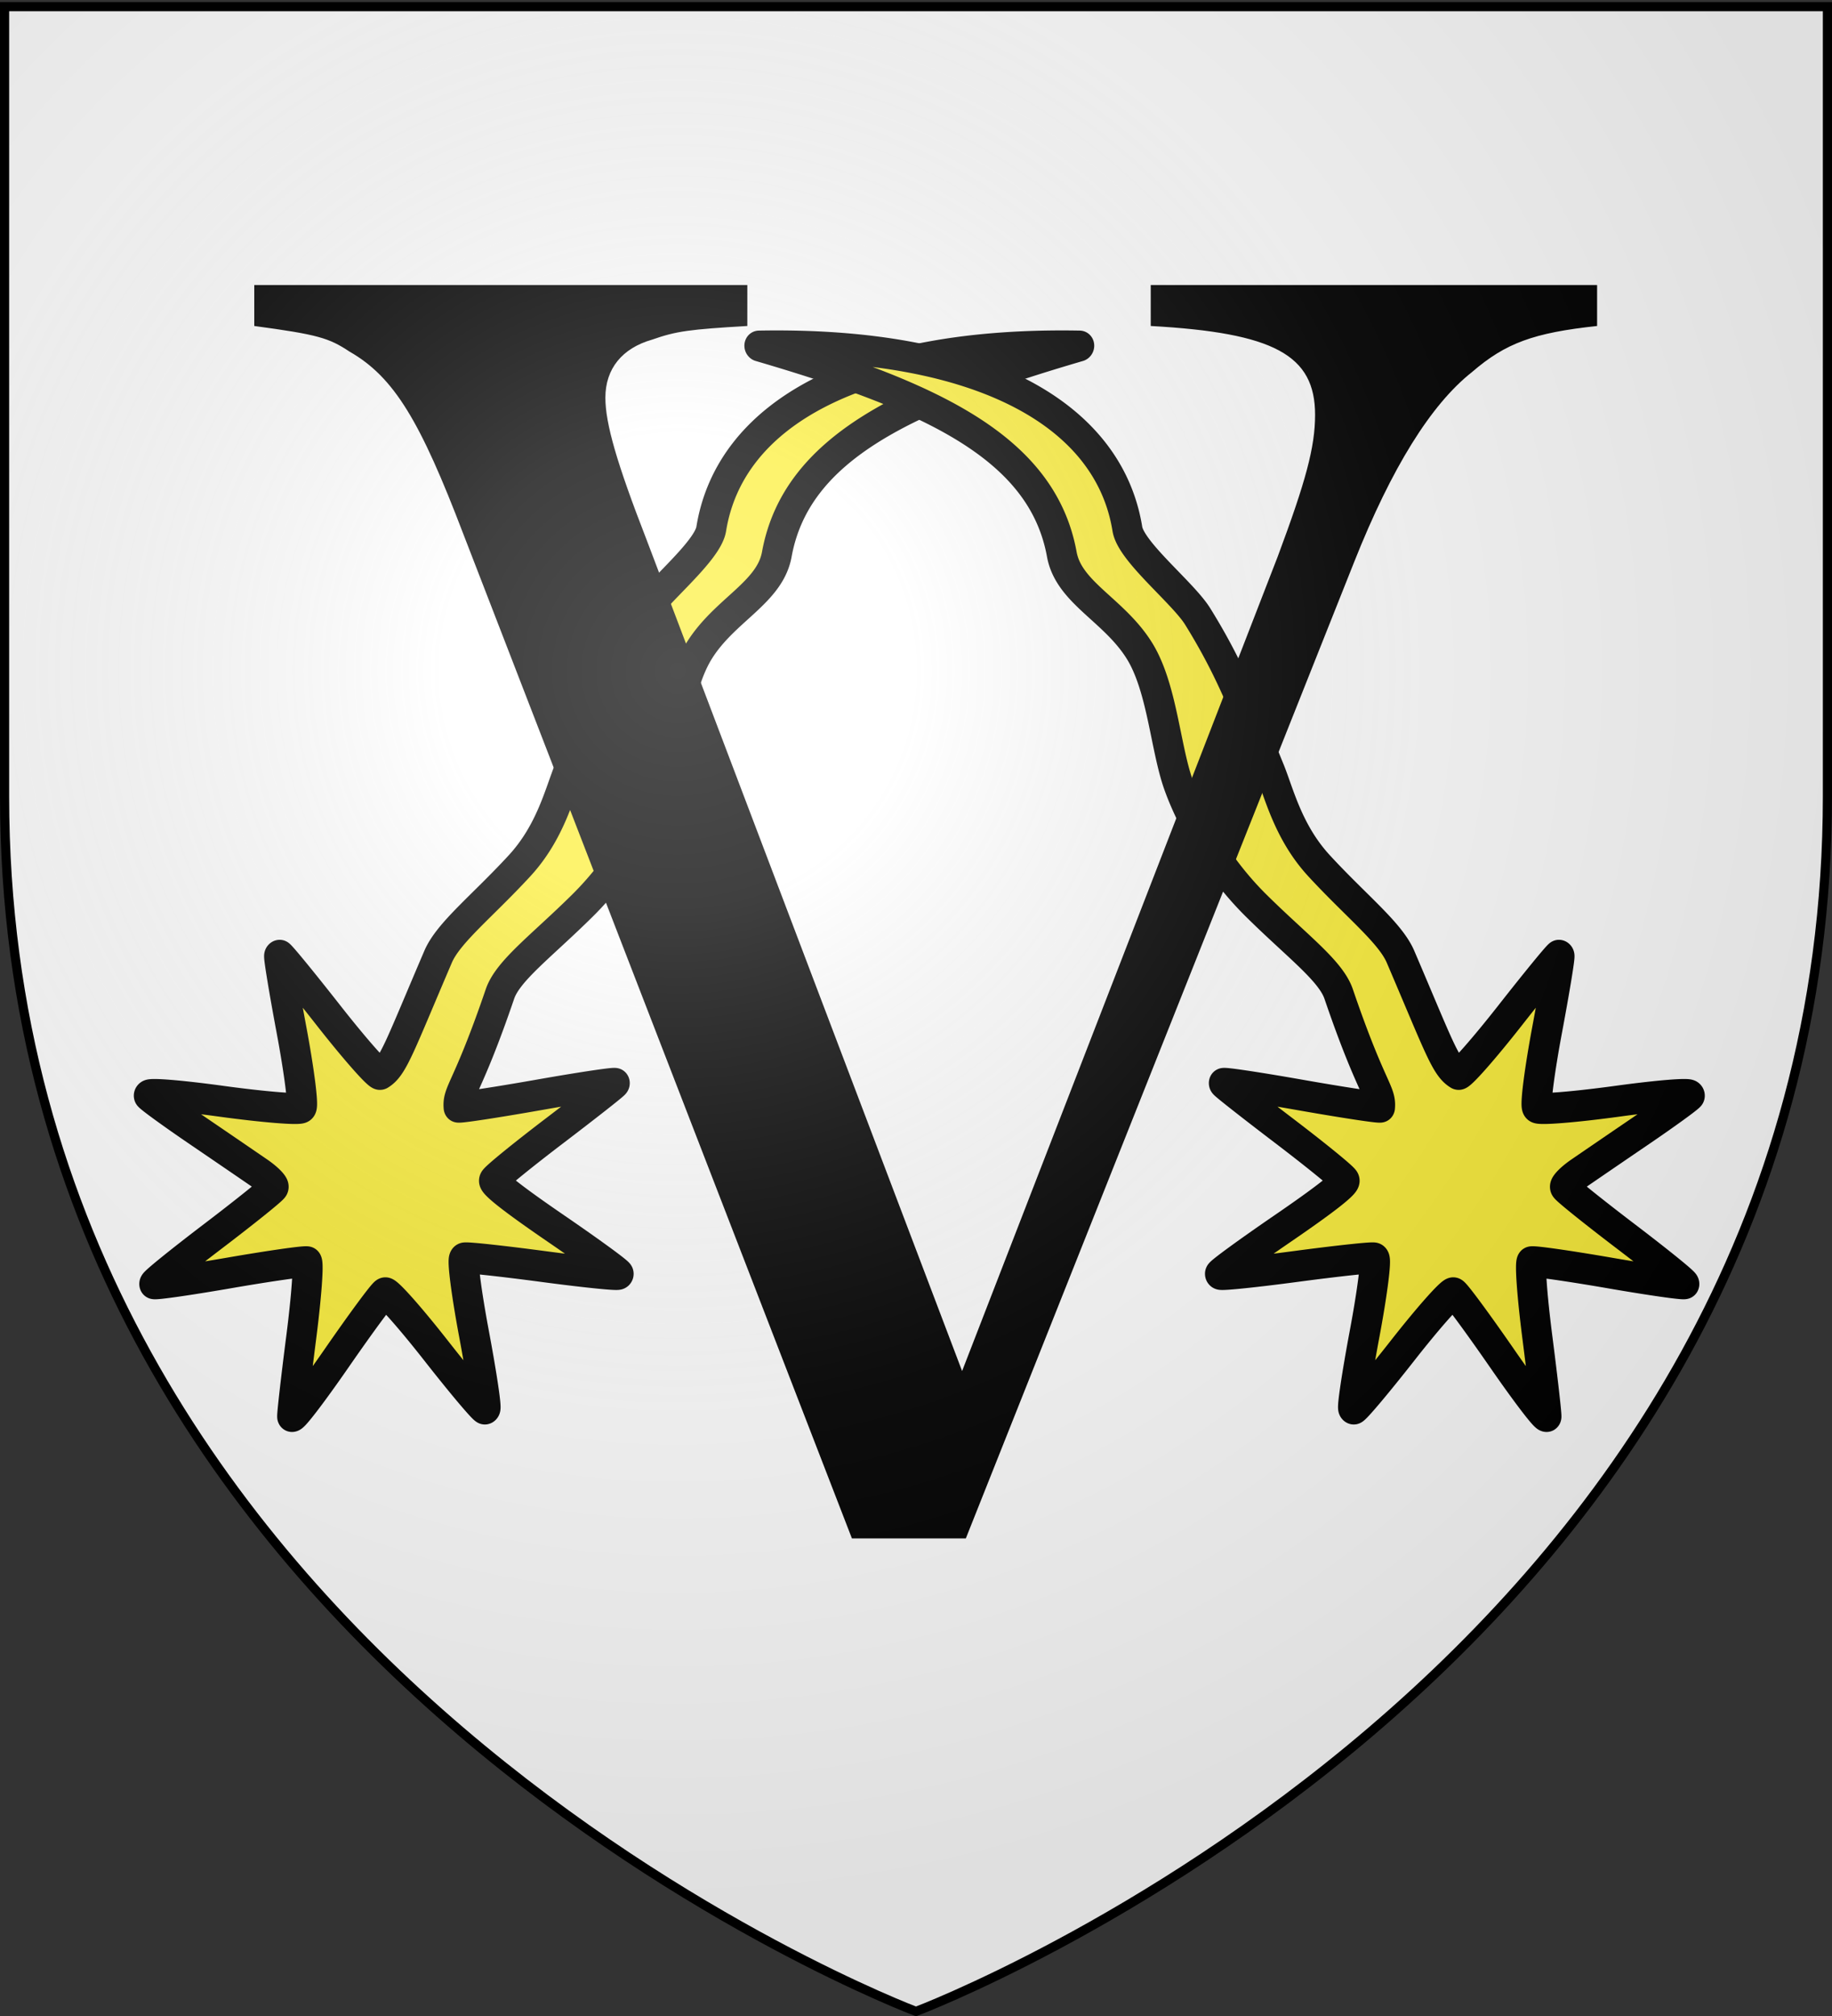 <svg xmlns="http://www.w3.org/2000/svg" xmlns:xlink="http://www.w3.org/1999/xlink" width="600" height="660" version="1.0"><rect width="100%" height="100%" fill="#333333" stroke="none"/><desc>Flag of Canton of Valais (Wallis)</desc><defs><g id="c"><path id="b" d="M0 0v1h.5z" transform="rotate(18 3.157 -.5)"/><use xlink:href="#b" width="810" height="540" transform="scale(-1 1)"/></g><g id="d"><use xlink:href="#c" width="810" height="540" transform="rotate(72)"/><use xlink:href="#c" width="810" height="540" transform="rotate(144)"/></g><g id="f"><path id="e" d="M0 0v1h.5z" transform="rotate(18 3.157 -.5)"/><use xlink:href="#e" width="810" height="540" transform="scale(-1 1)"/></g><g id="g"><use xlink:href="#f" width="810" height="540" transform="rotate(72)"/><use xlink:href="#f" width="810" height="540" transform="rotate(144)"/></g><g id="i"><path id="h" d="M0 0v1h.5z" transform="rotate(18 3.157 -.5)"/><use xlink:href="#h" width="810" height="540" transform="scale(-1 1)"/></g><g id="j"><use xlink:href="#i" width="810" height="540" transform="rotate(72)"/><use xlink:href="#i" width="810" height="540" transform="rotate(144)"/></g><g id="l"><path id="k" d="M0 0v1h.5z" transform="rotate(18 3.157 -.5)"/><use xlink:href="#k" width="810" height="540" transform="scale(-1 1)"/></g><g id="m"><use xlink:href="#l" width="810" height="540" transform="rotate(72)"/><use xlink:href="#l" width="810" height="540" transform="rotate(144)"/></g><g id="o"><path id="n" d="M0 0v1h.5z" transform="rotate(18 3.157 -.5)"/><use xlink:href="#n" width="810" height="540" transform="scale(-1 1)"/></g><g id="p"><use xlink:href="#o" width="810" height="540" transform="rotate(72)"/><use xlink:href="#o" width="810" height="540" transform="rotate(144)"/></g><g id="r"><path id="q" d="M0 0v1h.5z" transform="rotate(18 3.157 -.5)"/><use xlink:href="#q" width="810" height="540" transform="scale(-1 1)"/></g><g id="s"><use xlink:href="#r" width="810" height="540" transform="rotate(72)"/><use xlink:href="#r" width="810" height="540" transform="rotate(144)"/></g><g id="v"><path id="u" d="M0 0v1h.5z" transform="rotate(18 3.157 -.5)"/><use xlink:href="#u" width="810" height="540" transform="scale(-1 1)"/></g><g id="w"><use xlink:href="#v" width="810" height="540" transform="rotate(72)"/><use xlink:href="#v" width="810" height="540" transform="rotate(144)"/></g><g id="y"><path id="x" d="M0 0v1h.5z" transform="rotate(18 3.157 -.5)"/><use xlink:href="#x" width="810" height="540" transform="scale(-1 1)"/></g><g id="z"><use xlink:href="#y" width="810" height="540" transform="rotate(72)"/><use xlink:href="#y" width="810" height="540" transform="rotate(144)"/></g><g id="B"><path id="A" d="M0 0v1h.5z" transform="rotate(18 3.157 -.5)"/><use xlink:href="#A" width="810" height="540" transform="scale(-1 1)"/></g><g id="C"><use xlink:href="#B" width="810" height="540" transform="rotate(72)"/><use xlink:href="#B" width="810" height="540" transform="rotate(144)"/></g><g id="E"><path id="D" d="M0 0v1h.5z" transform="rotate(18 3.157 -.5)"/><use xlink:href="#D" width="810" height="540" transform="scale(-1 1)"/></g><g id="F"><use xlink:href="#E" width="810" height="540" transform="rotate(72)"/><use xlink:href="#E" width="810" height="540" transform="rotate(144)"/></g><g id="H"><path id="G" d="M0 0v1h.5z" transform="rotate(18 3.157 -.5)"/><use xlink:href="#G" width="810" height="540" transform="scale(-1 1)"/></g><g id="I"><use xlink:href="#H" width="810" height="540" transform="rotate(72)"/><use xlink:href="#H" width="810" height="540" transform="rotate(144)"/></g><radialGradient xlink:href="#a" id="K" cx="221.445" cy="226.331" r="300" fx="221.445" fy="226.331" gradientTransform="matrix(1.353 0 0 1.349 -77.63 -85.747)" gradientUnits="userSpaceOnUse"/><linearGradient id="a"><stop offset="0" style="stop-color:white;stop-opacity:.314"/><stop offset=".19" style="stop-color:white;stop-opacity:.251"/><stop offset=".6" style="stop-color:#6b6b6b;stop-opacity:.125"/><stop offset="1" style="stop-color:black;stop-opacity:.125"/></linearGradient></defs><g style="display:inline"><path d="M300 658.5s298.5-112.32 298.5-397.772V2.176H1.5v258.552C1.5 546.18 300 658.5 300 658.5" style="fill:#fff;fill-opacity:1;fill-rule:evenodd;stroke:none;stroke-width:1px;stroke-linecap:butt;stroke-linejoin:miter;stroke-opacity:1"/><g id="J" style="stroke:#000;stroke-width:12.092;stroke-miterlimit:4;stroke-dasharray:none;stroke-opacity:1"><g style="display:inline;stroke:#000;stroke-width:12.092;stroke-miterlimit:4;stroke-dasharray:none;stroke-opacity:1"><g style="fill:#fcef3c;stroke:#000;stroke-width:12.092;stroke-miterlimit:4;stroke-dasharray:none;stroke-opacity:1"><g style="display:inline;fill:#fcef3c;stroke:#000;stroke-width:15.907;stroke-miterlimit:4;stroke-dasharray:none;stroke-opacity:1"><g style="fill:#fcef3c;stroke:#000;stroke-width:10.639;stroke-miterlimit:4;stroke-dasharray:none;stroke-opacity:1"><g style="display:inline;fill:#fcef3c;stroke:#000;stroke-width:10.639;stroke-miterlimit:4;stroke-dasharray:none;stroke-opacity:1"><g style="fill:#fcef3c;stroke:#000;stroke-width:6.617;stroke-miterlimit:4;stroke-dasharray:none;stroke-opacity:1"><g style="fill:#fcef3c;stroke:#000;stroke-width:6.617;stroke-miterlimit:4;stroke-dasharray:none;stroke-opacity:1"><path d="M152.053 63.243c.022-.562-6.983-3.904-15.565-7.425s-15.592-6.571-15.578-6.776c.014-.204 7.275-1.027 16.135-1.827s16.355-1.922 16.655-2.492-2.688-7.953-6.64-16.406c-4.005-8.566-6.645-15.133-5.964-14.837.67.292 5.374 3.947 10.451 8.123a5012 5012 0 0 0 12.622 10.354c1.864 1.518 3.693 2.508 4.064 2.2s3.079-7.339 6.017-15.624 5.561-15.038 5.83-15.005c.268.033 1.503 7.357 2.743 16.275 1.24 8.919 2.525 16.546 2.856 16.95s7.118-2.107 15.084-5.579 15.013-6.422 15.66-6.558-3.383 5.576-8.956 12.693-10.192 13.407-10.264 13.976c-.073.575 6.699 3.837 15.2 7.323 8.432 3.457 15.313 6.56 15.29 6.897-.023.336-7.32 1.267-16.214 2.068-8.894.8-16.178 1.892-16.185 2.425s3.124 7.738 6.958 16.012 6.797 15.188 6.583 15.365-6.314-4.529-13.558-10.456c-8.832-7.227-13.45-10.546-14.019-10.074-.466.387-3.235 7.438-6.154 15.669-2.92 8.23-5.48 15.108-5.69 15.283-.212.175-1.42-7.291-2.685-16.592s-2.516-17.172-2.78-17.493c-3.361.635-3.047 2.852-20.516 15.319-4.27 3.048-7.096 11.564-12.696 22.5-5.95 11.62-14.635 19.7-19.784 23.453-6.746 4.915-18.91 9.15-24.871 16.06-6.71 7.778-7.198 18.17-14.627 21.9-20.754 10.422-23.797 36.831-22.783 75.638-15.413-45.995-9.256-77.177 13.231-87.884 4.466-2.126 9.43-15.408 13.327-19.89 9.184-10.563 16.513-15.813 26.712-24.094 4.147-3.367 11.598-7.55 16.457-16.019 5.854-10.203 9.028-18.852 13.31-22.445 16.091-13.5 19.598-15.87 20.344-19.007z" style="fill:#fcef3c;fill-opacity:1;stroke:#000;stroke-width:6.617;stroke-linejoin:round;stroke-miterlimit:4;stroke-dasharray:none;stroke-opacity:1" transform="matrix(.411 1.462 1.433 -.461 -28.514 158.585)"/></g></g></g></g></g></g></g></g><use xlink:href="#J" width="100%" height="100%" transform="matrix(-1 0 0 1 602.165 0)"/></g><path d="M266.74 526.824h35.671l121.633-334.49q17.544-48.245 36.841-64.91c10.526-9.942 19.298-13.45 39.18-15.79V97.6H360.304v14.034c38.595 2.34 51.46 9.942 51.46 30.409 0 11.11-2.924 22.806-11.695 48.536l-98.827 278.937-98.827-284.785c-9.356-26.315-12.865-39.764-12.865-48.536 0-9.941 5.263-16.959 14.62-19.882 7.601-2.924 11.695-3.509 29.823-4.679V97.6H79.613v14.034c19.882 2.924 23.39 4.094 29.823 8.772 14.034 8.772 22.221 23.976 35.671 62.57z" style="font-style:normal;font-variant:normal;font-weight:300;font-stretch:normal;font-size:584.774px;line-height:125%;font-family:&quot;Hiragino Mincho Pro&quot;;-inkscape-font-specification:&quot;Hiragino Mincho Pro Light&quot;;letter-spacing:0;word-spacing:0;display:inline;fill:#000;fill-opacity:1;stroke:none" transform="scale(1.046 .956)"/><path d="M300 658.5s298.5-112.32 298.5-397.772V2.176H1.5v258.552C1.5 546.18 300 658.5 300 658.5" style="opacity:1;fill:url(#K);fill-opacity:1;fill-rule:evenodd;stroke:none;stroke-width:1px;stroke-linecap:butt;stroke-linejoin:miter;stroke-opacity:1"/><path d="M300 658.5S1.5 546.18 1.5 260.728V2.176h597v258.552C598.5 546.18 300 658.5 300 658.5z" style="opacity:1;fill:none;fill-opacity:1;fill-rule:evenodd;stroke:#000;stroke-width:3;stroke-linecap:butt;stroke-linejoin:miter;stroke-miterlimit:4;stroke-dasharray:none;stroke-opacity:1"/></svg>